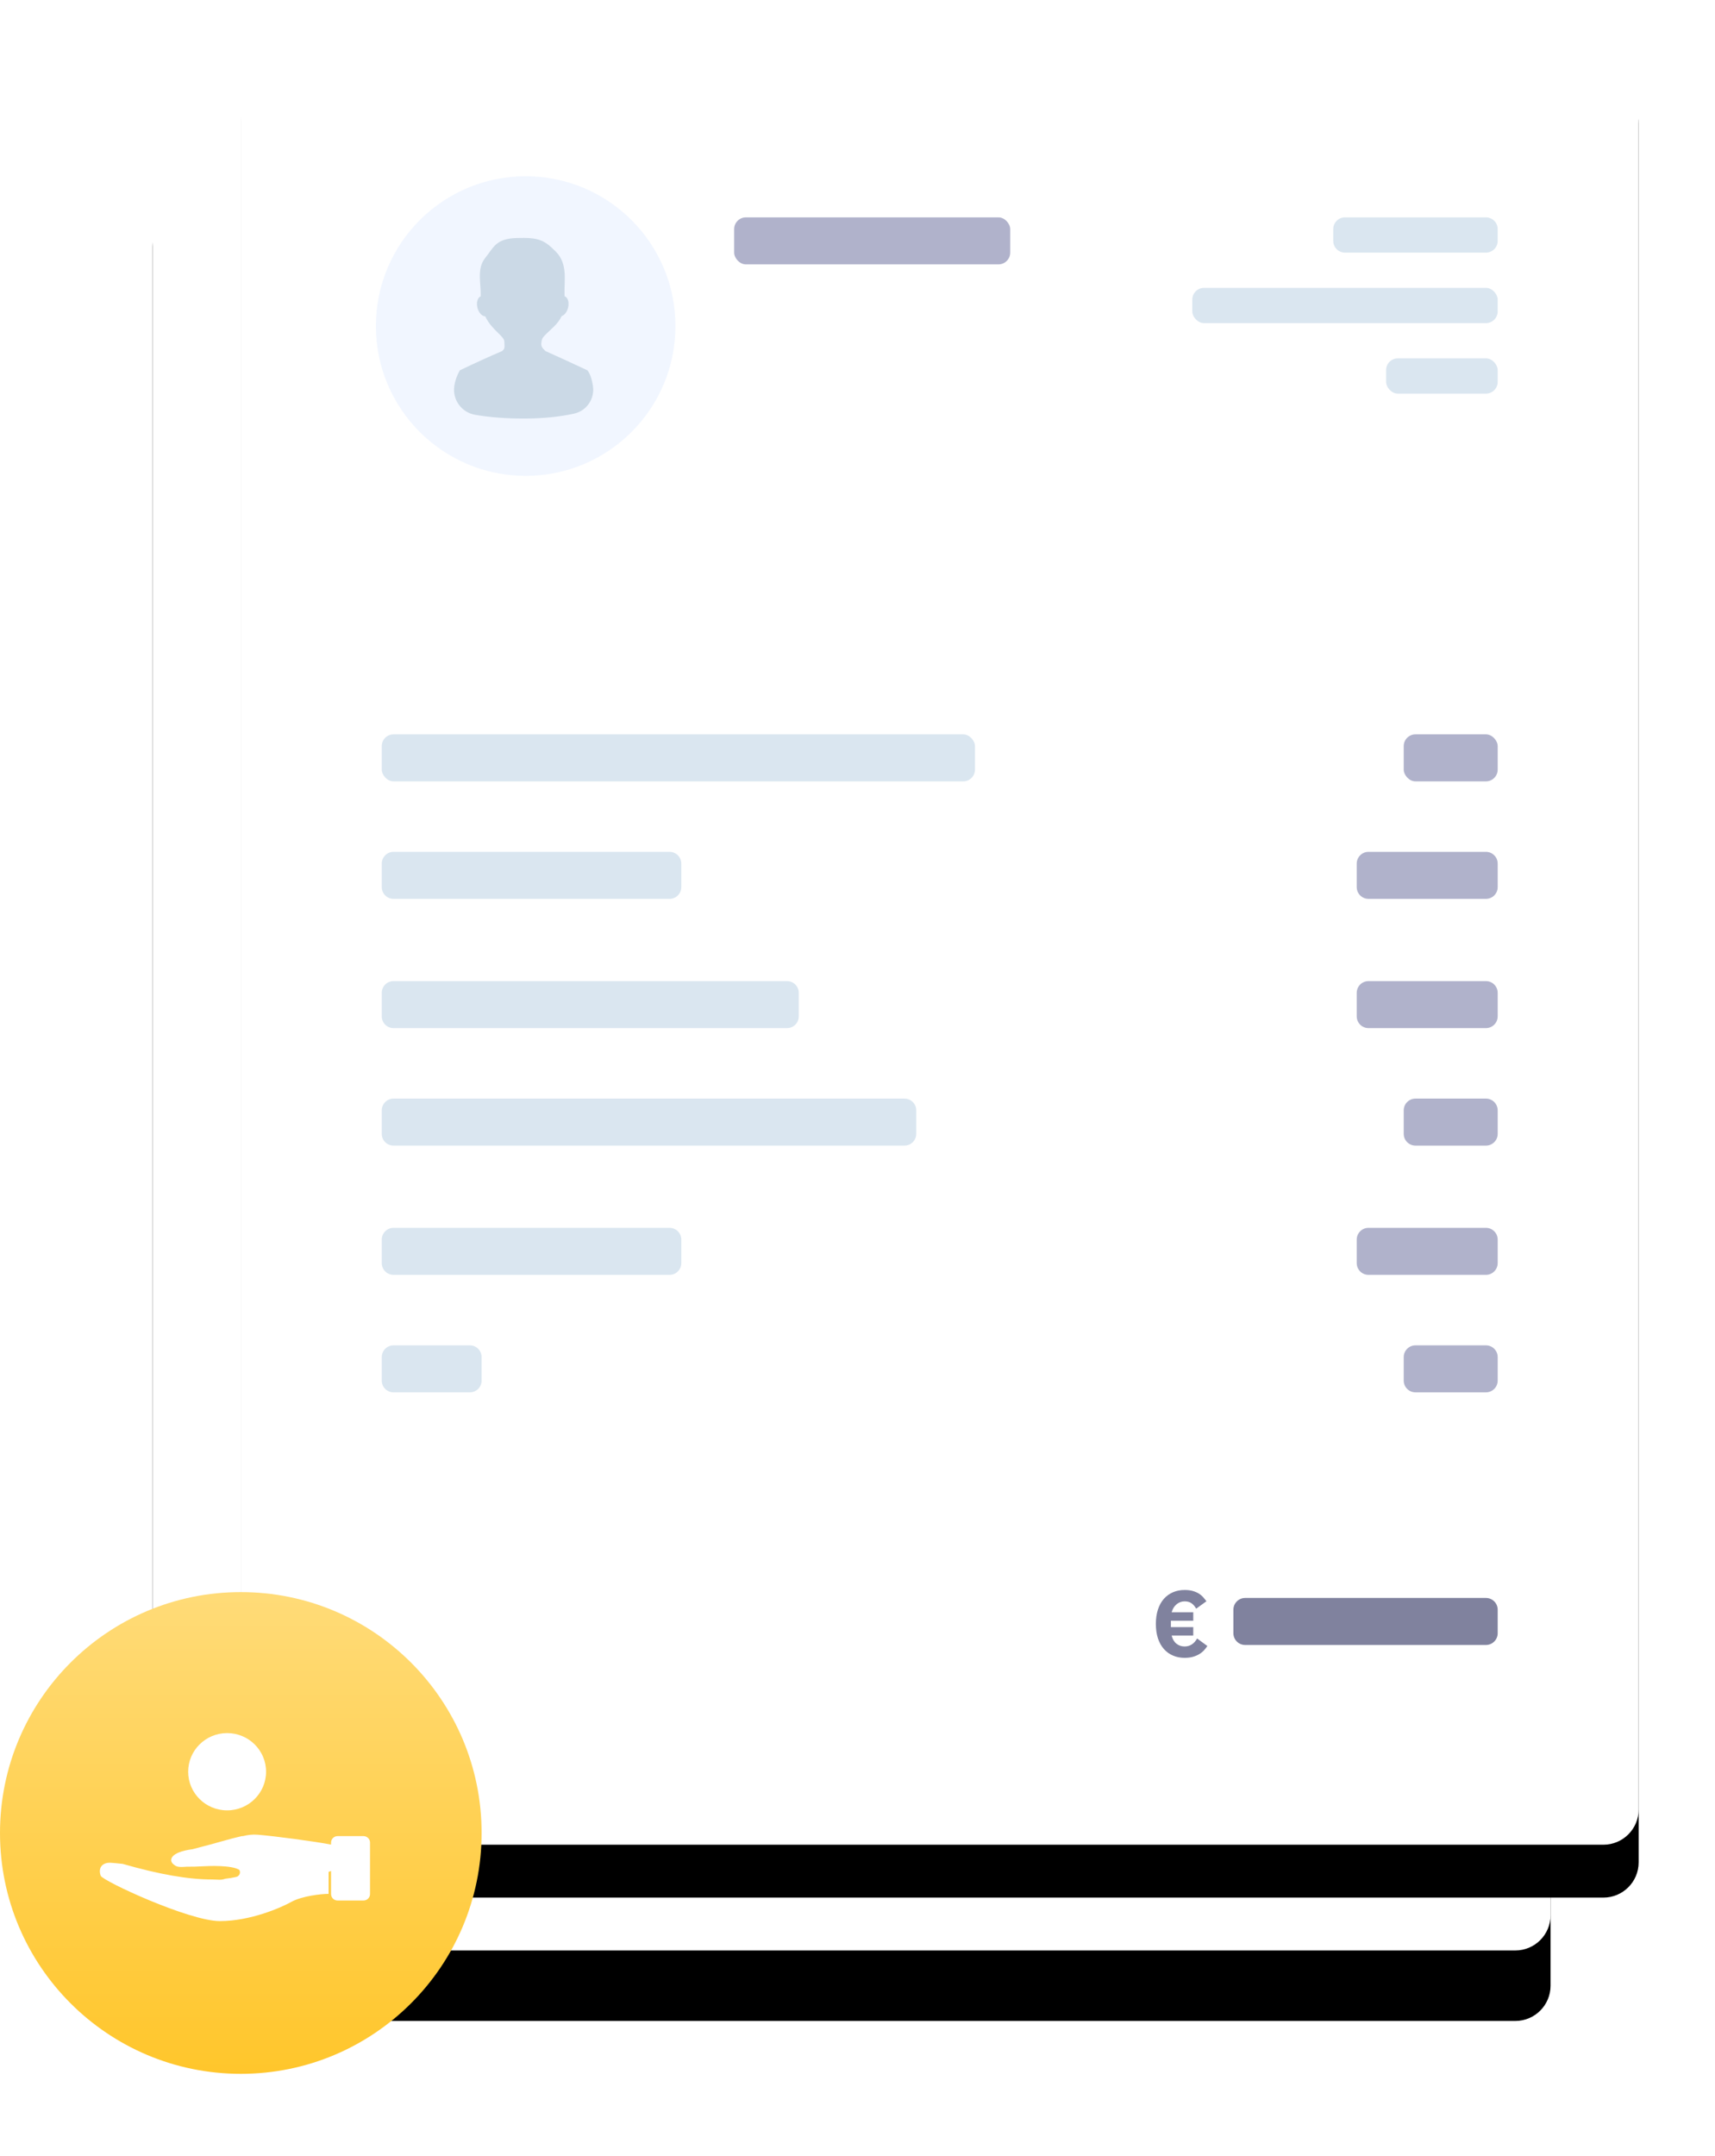 <svg xmlns="http://www.w3.org/2000/svg" xmlns:xlink="http://www.w3.org/1999/xlink" width="292" height="367" viewBox="0 0 292 367">
  <defs>
    <rect id="illu---salarisadministratie---3-b" width="238" height="308" x="26" y="18" rx="6"/>
    <filter id="illu---salarisadministratie---3-a" width="139.1%" height="130.2%" x="-19.5%" y="-11.2%" filterUnits="objectBoundingBox">
      <feOffset dy="12" in="SourceAlpha" result="shadowOffsetOuter1"/>
      <feGaussianBlur in="shadowOffsetOuter1" result="shadowBlurOuter1" stdDeviation="11.5"/>
      <feColorMatrix in="shadowBlurOuter1" result="shadowMatrixOuter1" values="0 0 0 0 0.173   0 0 0 0 0.294   0 0 0 0 0.663  0 0 0 0.1 0"/>
      <feOffset in="SourceAlpha" result="shadowOffsetOuter2"/>
      <feGaussianBlur in="shadowOffsetOuter2" result="shadowBlurOuter2" stdDeviation="3"/>
      <feColorMatrix in="shadowBlurOuter2" result="shadowMatrixOuter2" values="0 0 0 0 0.173   0 0 0 0 0.294   0 0 0 0 0.663  0 0 0 0.08 0"/>
      <feMerge>
        <feMergeNode in="shadowMatrixOuter1"/>
        <feMergeNode in="shadowMatrixOuter2"/>
      </feMerge>
    </filter>
    <rect id="illu---salarisadministratie---3-d" width="238" height="308" x="41" rx="6"/>
    <filter id="illu---salarisadministratie---3-c" width="125.2%" height="119.5%" x="-12.6%" y="-6.8%" filterUnits="objectBoundingBox">
      <feOffset dy="9" in="SourceAlpha" result="shadowOffsetOuter1"/>
      <feGaussianBlur in="shadowOffsetOuter1" result="shadowBlurOuter1" stdDeviation="6.5"/>
      <feColorMatrix in="shadowBlurOuter1" result="shadowMatrixOuter1" values="0 0 0 0 0.173   0 0 0 0 0.294   0 0 0 0 0.663  0 0 0 0.1 0"/>
      <feOffset in="SourceAlpha" result="shadowOffsetOuter2"/>
      <feGaussianBlur in="shadowOffsetOuter2" result="shadowBlurOuter2" stdDeviation="3"/>
      <feColorMatrix in="shadowBlurOuter2" result="shadowMatrixOuter2" values="0 0 0 0 0.173   0 0 0 0 0.294   0 0 0 0 0.663  0 0 0 0.08 0"/>
      <feMerge>
        <feMergeNode in="shadowMatrixOuter1"/>
        <feMergeNode in="shadowMatrixOuter2"/>
      </feMerge>
    </filter>
    <linearGradient id="illu---salarisadministratie---3-e" x1="50%" x2="50%" y1="0%" y2="100%">
      <stop offset="0%" stop-color="#FFDB78"/>
      <stop offset="100%" stop-color="#FFC62B"/>
    </linearGradient>
  </defs>
  <g fill="none" fill-rule="evenodd" transform="translate(0 6)">
    <use fill="#000" filter="url(#illu---salarisadministratie---3-a)" xlink:href="#illu---salarisadministratie---3-b"/>
    <use fill="#FFF" xlink:href="#illu---salarisadministratie---3-b"/>
    <use fill="#000" filter="url(#illu---salarisadministratie---3-c)" xlink:href="#illu---salarisadministratie---3-d"/>
    <use fill="#FFF" xlink:href="#illu---salarisadministratie---3-d"/>
    <g transform="translate(64 24)">
      <rect width="47" height="8" x="61" y="7" fill="#B0B2CB" fill-rule="nonzero" rx="2"/>
      <path fill="#DAE6F0" fill-rule="nonzero" d="M165,7 L189,7 C190.105,7 191,7.895 191,9 L191,11 C191,12.105 190.105,13 189,13 L165,13 C163.895,13 163,12.105 163,11 L163,9 C163,7.895 163.895,7 165,7 Z"/>
      <rect width="52" height="6" x="139" y="19" fill="#DAE6F0" fill-rule="nonzero" rx="2"/>
      <rect width="19" height="6" x="172" y="31" fill="#DAE6F0" fill-rule="nonzero" rx="2"/>
      <path fill="#80829E" fill-rule="nonzero" d="M148,242 L189,242 C190.105,242 191,242.895 191,244 L191,248 C191,249.105 190.105,250 189,250 L148,250 C146.895,250 146,249.105 146,248 L146,244 C146,242.895 146.895,242 148,242 Z"/>
      <circle cx="25.5" cy="25.5" r="25.5" fill="#F1F6FF" fill-rule="nonzero"/>
      <path fill="#CBD9E6" d="M30.126,17.423 C30.682,17.61 30.948,18.469 30.72,19.383 C30.538,20.113 30.094,20.664 29.627,20.807 C29.345,21.42 28.915,22.015 28.267,22.637 C26.454,24.377 26.318,24.377 26.189,25.202 C26.071,25.952 26.274,26.181 26.887,26.766 C28.539,27.496 30.915,28.586 34.014,30.035 C34.462,30.596 34.777,31.497 34.958,32.739 C35.275,34.901 33.867,36.94 31.733,37.409 C29.205,37.965 26.345,38.243 23.152,38.243 C20.094,38.243 17.341,38.03 14.893,37.605 L14.893,37.605 C12.591,37.206 11.021,35.052 11.345,32.739 C11.473,31.83 11.788,30.929 12.29,30.035 C15.112,28.685 17.51,27.593 19.485,26.76 C20.07,26.307 19.869,25.868 19.869,25.202 C19.869,24.442 18.952,23.968 17.67,22.473 C17.243,21.975 16.892,21.424 16.616,20.844 C16.07,20.843 15.502,20.235 15.289,19.383 C15.067,18.492 15.314,17.654 15.842,17.439 C15.842,17.357 15.843,17.277 15.846,17.196 C15.904,15.396 15.14,12.732 16.595,10.93 C18.051,9.128 18.383,7.614 21.983,7.515 C25.583,7.417 26.576,7.743 28.644,9.838 C30.713,11.934 30.044,14.79 30.116,17.077 C30.12,17.194 30.123,17.31 30.126,17.423 Z" transform="translate(2 3)"/>
      <g fill="#DAE6F0" fill-rule="nonzero" transform="translate(1 95)">
        <path d="M2,20 L49,20 C50.105,20 51,20.895 51,22 L51,26 C51,27.105 50.105,28 49,28 L2,28 C0.895,28 1.3527075e-16,27.105 0,26 L0,22 C-1.3527075e-16,20.895 0.895,20 2,20 Z"/>
        <rect width="101" height="8" rx="2"/>
        <path d="M2 62L89 62C90.105 62 91 62.895 91 64L91 68C91 69.105 90.105 70 89 70L2 70C.895 70 1.3527075e-16 69.105 0 68L0 64C-1.3527075e-16 62.895.895 62 2 62zM2 42L69 42C70.105 42 71 42.895 71 44L71 48C71 49.105 70.105 50 69 50L2 50C.895 50 1.3527075e-16 49.105 0 48L0 44C-1.3527075e-16 42.895.895 42 2 42zM2 104L15 104C16.105 104 17 104.895 17 106L17 110C17 111.105 16.105 112 15 112L2 112C.895 112 1.3527075e-16 111.105 0 110L0 106C-1.3527075e-16 104.895.895 104 2 104zM2 84L49 84C50.105 84 51 84.895 51 86L51 90C51 91.105 50.105 92 49 92L2 92C.895 92 1.3527075e-16 91.105 0 90L0 86C-1.3527075e-16 84.895.895 84 2 84z"/>
      </g>
      <g fill="#B0B2CB" fill-rule="nonzero" transform="translate(167 95)">
        <path d="M2,20 L22,20 C23.105,20 24,20.895 24,22 L24,26 C24,27.105 23.105,28 22,28 L2,28 C0.895,28 1.3527075e-16,27.105 0,26 L0,22 C-1.3527075e-16,20.895 0.895,20 2,20 Z"/>
        <rect width="16" height="8" x="8" rx="2"/>
        <path d="M10 62L22 62C23.105 62 24 62.895 24 64L24 68C24 69.105 23.105 70 22 70L10 70C8.895 70 8 69.105 8 68L8 64C8 62.895 8.895 62 10 62zM2 42L22 42C23.105 42 24 42.895 24 44L24 48C24 49.105 23.105 50 22 50L2 50C.895 50 1.3527075e-16 49.105 0 48L0 44C-1.3527075e-16 42.895.895 42 2 42zM10 104L22 104C23.105 104 24 104.895 24 106L24 110C24 111.105 23.105 112 22 112L10 112C8.895 112 8 111.105 8 110L8 106C8 104.895 8.895 104 10 104zM2 84L22 84C23.105 84 24 84.895 24 86L24 90C24 91.105 23.105 92 22 92L2 92C.895 92 1.3527075e-16 91.105 0 90L0 86C-1.3527075e-16 84.895.895 84 2 84z"/>
      </g>
      <path fill="#80829E" d="M137.696,252.192 C136.971,252.192 136.307,252.061 135.704,251.8 C135.101,251.539 134.584,251.163 134.152,250.672 C133.72,250.181 133.387,249.579 133.152,248.864 C132.917,248.149 132.8,247.333 132.8,246.416 C132.8,245.509 132.917,244.696 133.152,243.976 C133.387,243.256 133.72,242.651 134.152,242.16 C134.584,241.669 135.101,241.293 135.704,241.032 C136.307,240.771 136.971,240.64 137.696,240.64 C138.229,240.64 138.691,240.696 139.08,240.808 C139.469,240.92 139.808,241.064 140.096,241.24 C140.384,241.416 140.632,241.621 140.84,241.856 C141.048,242.091 141.237,242.325 141.408,242.56 L139.664,243.824 C139.429,243.408 139.16,243.096 138.856,242.888 C138.552,242.68 138.165,242.576 137.696,242.576 C137.184,242.576 136.728,242.741 136.328,243.072 C135.928,243.403 135.648,243.856 135.488,244.432 L139.168,244.432 L139.168,245.872 L135.36,245.872 L135.36,246.96 L139.168,246.96 L139.168,248.4 L135.488,248.4 C135.637,249.008 135.909,249.469 136.304,249.784 C136.699,250.099 137.163,250.256 137.696,250.256 C138.603,250.256 139.312,249.803 139.824,248.896 L141.568,250.176 C141.408,250.421 141.219,250.664 141,250.904 C140.781,251.144 140.515,251.36 140.2,251.552 C139.885,251.744 139.523,251.899 139.112,252.016 C138.701,252.133 138.229,252.192 137.696,252.192 Z"/>
    </g>
    <g transform="translate(0 265)">
      <circle cx="41" cy="41" r="41" fill="url(#illu---salarisadministratie---3-e)"/>
      <path fill="#FFF" d="M38.671,37.153 C35.008,37.153 32.039,34.209 32.039,30.576 C32.039,26.944 35.008,24 38.671,24 C42.333,24 45.302,26.944 45.302,30.576 C45.302,34.209 42.333,37.153 38.671,37.153 Z M56.368,47.463 C56.247,47.524 56.106,47.575 55.947,47.618 L55.947,51.363 C54.65,51.363 51.352,51.754 49.618,52.725 C47.885,53.696 42.653,56 37.426,56 C32.2,56 17.462,49.16 17.145,48.283 C16.829,47.405 17.031,46.623 17.735,46.272 C18.423,45.929 19.053,46.094 20.883,46.261 C27.045,48.038 32.101,48.926 36.068,48.913 C36.443,48.937 36.797,48.95 37.125,48.95 C37.576,48.987 37.985,48.926 38.364,48.793 C39.02,48.722 39.637,48.62 40.217,48.486 C40.663,48.384 40.941,47.942 40.837,47.5 C40.82,47.424 40.792,47.353 40.756,47.288 C39.419,46.437 35.458,46.619 34.505,46.674 C33.392,46.738 32.524,46.759 31.84,46.74 C30.291,46.868 30.012,46.758 29.454,46.26 C28.776,45.657 28.926,44.264 32.801,43.762 C33.26,43.631 33.77,43.496 34.331,43.356 C36.853,42.728 38.943,42.027 41.195,41.537 C41.261,41.535 41.327,41.533 41.391,41.531 C42.187,41.328 43.003,41.222 43.913,41.299 C46.83,41.544 53.469,42.422 56.368,42.978 L56.368,42.633 C56.368,42.028 56.863,41.537 57.474,41.537 L61.895,41.537 C62.505,41.537 63,42.028 63,42.633 L63,51.402 C63,52.007 62.505,52.498 61.895,52.498 L57.474,52.498 C56.863,52.498 56.368,52.007 56.368,51.402 L56.368,47.463 Z"/>
    </g>
  </g>
</svg>
